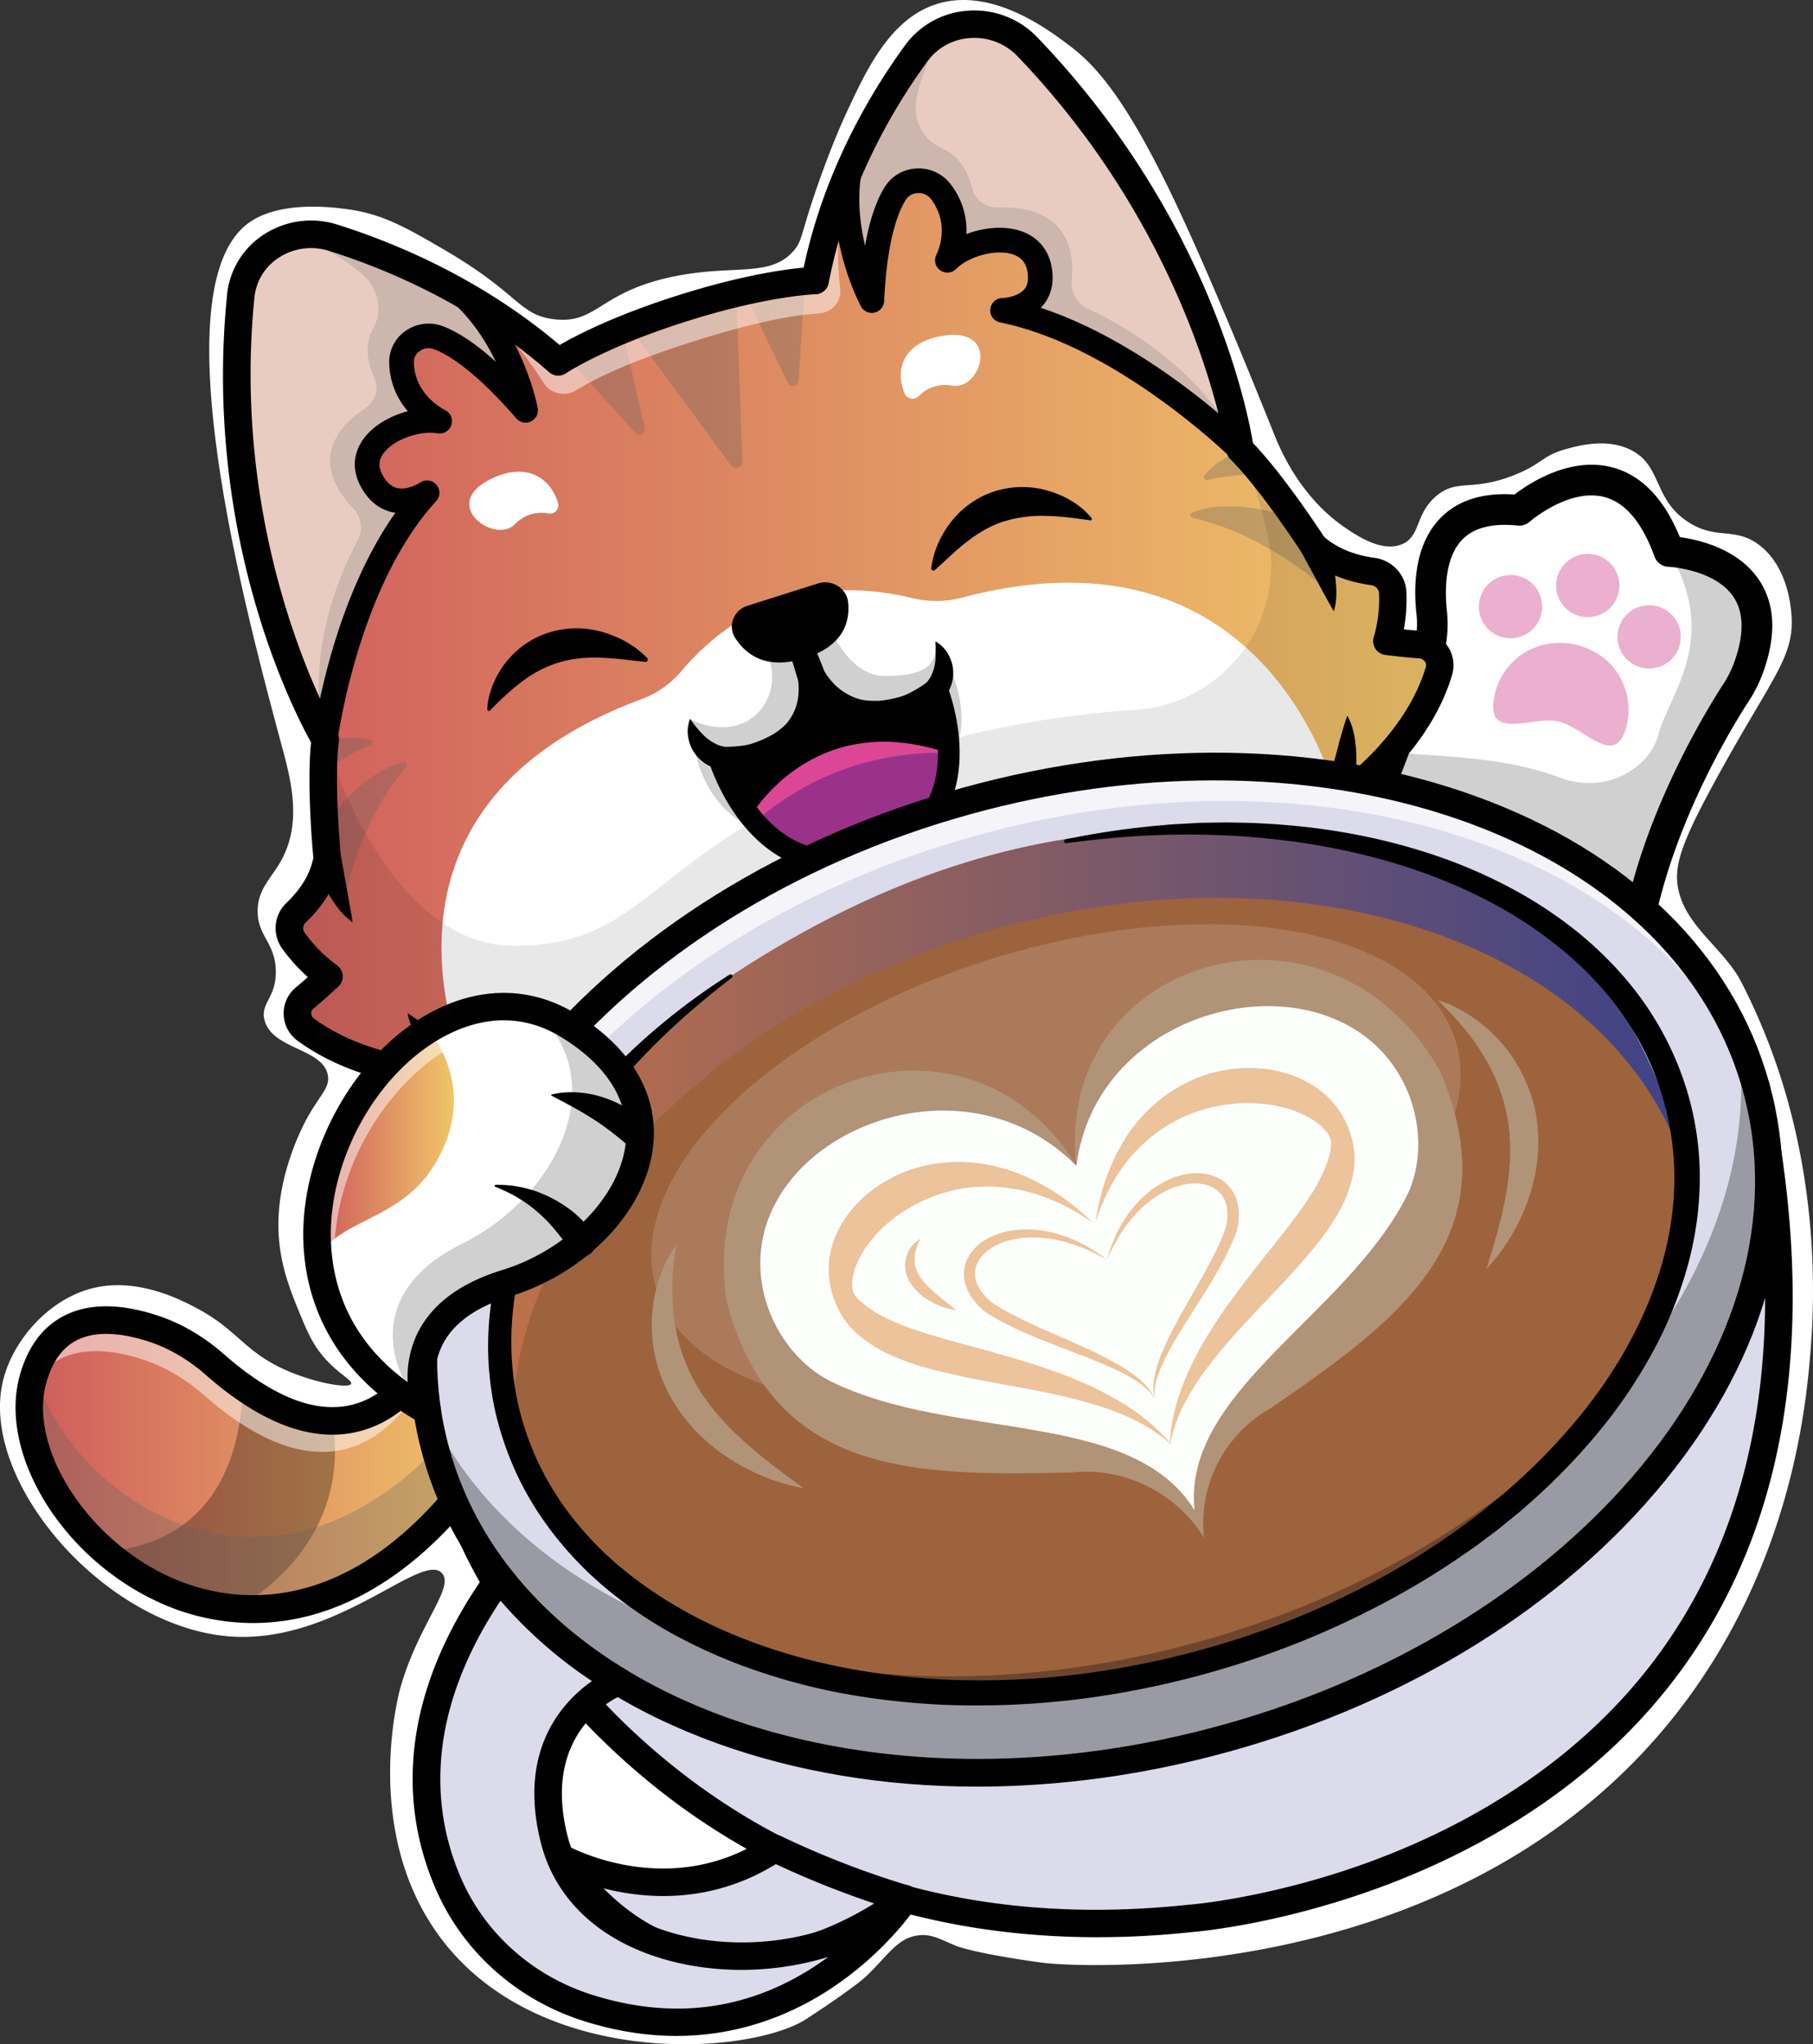 <?xml version="1.0" encoding="UTF-8"?> <svg xmlns="http://www.w3.org/2000/svg" xmlns:xlink="http://www.w3.org/1999/xlink" viewBox="0 0 1587.36 1790.2"><rect x="0" y="0" width="1587.36" height="1790.2" fill="#333333" stroke="none"/> <defs> <style>.cls-1{fill:#fff;}.cls-2{fill:#ebb0cf;}.cls-10,.cls-3,.cls-7{opacity:0.3;}.cls-4,.cls-7{fill:#606060;}.cls-5{fill:url(#Degradado_sin_nombre_27);}.cls-6{fill:#e9ccc1;}.cls-8{opacity:0.2;}.cls-9{opacity:0.5;}.cls-11{opacity:0.3;}.cls-12{fill:#dc4795;}.cls-13{fill:#00006f;}.cls-14{fill:url(#Degradado_sin_nombre_27-2);}.cls-15{fill:#dbdbeb;}.cls-16{fill:url(#Безымянный_градиент_72);}.cls-17{fill:#9c633d;}.cls-18{opacity:0.15;}.cls-19{opacity:0.7;}.cls-20{fill:url(#Degradado_sin_nombre_27-3);}.cls-21{fill:#b19378;}.cls-22{fill:#fdfffd;}.cls-23{fill:#ecc39b;}</style> <linearGradient id="Degradado_sin_nombre_27" x1="207.31" y1="529.1" x2="1260.68" y2="529.1" gradientUnits="userSpaceOnUse"> <stop offset="0" stop-color="#cf5b5c"></stop> <stop offset="1" stop-color="#f0c669"></stop> </linearGradient> <linearGradient id="Degradado_sin_nombre_27-2" x1="25.71" y1="1275.12" x2="423.32" y2="1275.12" xlink:href="#Degradado_sin_nombre_27"></linearGradient> <linearGradient id="Безымянный_градиент_72" x1="436.89" y1="988.46" x2="1476.26" y2="988.46" gradientUnits="userSpaceOnUse"> <stop offset="0" stop-color="#bd7148"></stop> <stop offset="1" stop-color="#3d4287"></stop> </linearGradient> <linearGradient id="Degradado_sin_nombre_27-3" x1="277.64" y1="1000.65" x2="397.42" y2="1000.65" xlink:href="#Degradado_sin_nombre_27"></linearGradient> </defs> <g id="Слой_2" data-name="Слой 2"> <g id="PATTERN"> <path class="cls-1" d="M245.27,647.85c7.78,29.07,20.42,69.38,1.52,104.59-8.79,16.37-21.24,25.77-21.22,45.47,0,21.92,15.46,27.63,15.91,52.3.45,23.87-13.82,28.07-9.85,43.2,6.74,25.62,50.55,24.42,55.33,47.74,2.14,10.43-5.45,16.42-15.92,34.11-2.37,4-26.69,46.08-27.28,95.49-.4,33.34,10.14,58.78,19.7,81.86,5.84,14.08,10.85,25.86,22.06,38.1,11.94,13,23.11,18.07,21.9,21-1.69,4.14-26.21.22-49.56-8.78-42.79-16.48-47.66-36.9-83.83-56.4-13.88-7.48-53.41-28.8-94-18.19-37.89,9.92-68.75,45.61-77.3,80.34C-19,1297,92.24,1424.94,201.32,1433c93.23,6.91,168.16-75,185.68-55.33,11.18,12.53-20.56,44.53-36.38,100-1.57,5.5-32.39,120,29.56,211.46,84.34,124.57,276.12,111.24,325.89,78.82,41.59-27.09,51.86-36.91,51.86-36.91,19.87-19,27.7-33.78,45.74-36.22,12.09-1.63,19.52,3.53,34.28,9.46,0,0,15.84,6.37,74.27,14.4,30.53,4.2,387.08,25.12,573-241.76,84.56-121.41,96.37-248.61,100-294.07,5.83-72.05-.15-147.17-19.67-217.72a551.73,551.73,0,0,0-41-105.24c-14.47-28.1-46.83-47.46-54.57-78.72-5.31-21.47.88-41.42,34.87-103.07,47.72-86.59,66.34-103.2,63.66-139.46-.53-7.13-3-41.28-27.29-60.63-21.87-17.46-38.29-4.41-63.66-21.22-31-20.58-22-50.45-51.54-63.66-20.45-9.16-43.22-3.05-54.56,0C1350,399,1350.66,406.1,1326,415.93c-37.3,14.9-49.84,2.95-68.21,18.19-19.09,15.84-13.53,35.39-30.31,42.44-17,7.13-37.77-6.44-48.51-13.64-41.36-27.71-58.63-70.83-63.66-83.37C1057,234.29,1029,176,1015.3,149.15,978.32,76.57,955,54.08,936.47,40,918.31,26.24,868.12-11.84,819.76,3.64c-40.57,13-61.32,57.73-78.82,95.49-17.33,37.38-31.83,83.37-31.83,83.37-8,25.19-7.73,29.22-13.65,36.38-20.39,24.7-52.35,12.29-105.82,23.28-65.37,13.44-66.82,42.1-104.87,37.35-30.57-3.81-29.86-22.33-95.5-60.63-33.38-19.48-54.2-31.36-83.89-35.5-12.34-1.72-61.21-8.54-88.91,12.76C140.11,254.89,215,534.86,245.27,647.85Z"></path> <path class="cls-1" d="M1530.72,585.3a109.21,109.21,0,0,1-10.94,21.52c-18,27.82-75.44,123.21-88.73,224.65,0,0-192.85,56.54-239.24-102.86,0,0,15.16-36,32.61-82.37,8.2-21.76,16.88-45.81,24.75-69.47a97.16,97.16,0,0,0,4.28-40.92c-3.5-32.67-.76-97.05,76.85-89,0,0,81-71.73,124.74,21q3.26,6.88,6.21,15S1566.82,487,1530.72,585.3Z"></path> <path class="cls-2" d="M1425,631.61a55.77,55.77,0,0,0-.27-21.61c-10.17-49.78-76.51-64.18-106.41-23.1a55.79,55.79,0,0,0-9.21,19.56c-11,44.33,31.56,20.19,55.18,25.32S1416.55,676.5,1425,631.61Z"></path> <circle class="cls-2" cx="1322.52" cy="531.31" r="27.71" transform="translate(-101.49 590.74) rotate(-24.28)"></circle> <circle class="cls-2" cx="1390.12" cy="512.62" r="27.71" transform="translate(-86.94 396.43) rotate(-15.74)"></circle> <circle class="cls-2" cx="1443.88" cy="557.65" r="27.71" transform="translate(-72.14 869.8) rotate(-32.75)"></circle> <g class="cls-3"> <path class="cls-4" d="M1530.72,585.3a109.21,109.21,0,0,1-10.94,21.52c-18,27.82-75.44,123.21-88.73,224.65,0,0-192.85,56.54-239.24-102.86,0,0,10.56-23.93,28-70.25,31.69,4.53,94,2.71,146.16,22.7,25,9.56,53.71,4.31,72.46-14.72a51.79,51.79,0,0,0,13.65-23.11c9.7-36.8,54.13-83.3,9.16-160.31C1461.25,482.92,1566.82,487,1530.72,585.3Z"></path> </g> <path d="M1355.81,854.7c-31.57,0-68.09-5.23-100.7-23.1-37.34-20.46-63-53.85-76.17-99.24a13.37,13.37,0,0,1,.52-9c.32-.77,32.85-78.26,57-150.87a82.9,82.9,0,0,0,3.67-35.25c-2.75-25.76-1.23-61.26,21.6-84.14,15.11-15.14,36.73-21.88,64.34-20.08,12.5-9.6,48.14-33.28,85-23.89,25.64,6.53,45.7,27.11,59.71,61.21,16.42,2.25,51,10.15,69.29,37.45,14.31,21.35,15.4,49,3.24,82.09a121.17,121.17,0,0,1-12.26,24.16c-17.06,26.41-73.74,120.24-86.69,219.13a13.38,13.38,0,0,1-9.53,11.13C1432.44,845.06,1398.69,854.7,1355.81,854.7ZM1206.06,729.32c18.25,57.38,59.78,90,123.49,97.09,38.19,4.22,73.92-2.23,89.52-5.76,15.78-101,72.14-194.32,89.45-221.11a94.94,94.94,0,0,0,9.61-18.85c9-24.56,8.92-44-.29-57.84-16.33-24.49-56.74-26.51-57.14-26.53a13.45,13.45,0,0,1-12.07-8.83c-10.85-30-25.69-47.56-44.09-52.29-31-8-65,21.46-65.38,21.76a13.47,13.47,0,0,1-10.26,3.27c-21.85-2.27-38.08,1.72-48.21,11.87-16.16,16.2-15.65,46-13.91,62.34A109.66,109.66,0,0,1,1261.9,581C1240.79,644.52,1213.39,711.6,1206.06,729.32Z"></path> <path class="cls-5" d="M1260,587.32c-14.44,49.1-53.2,86-74.39,103.23-8.62,7-14.31,10.76-14.31,10.76-20.62,86-69.56,152-122.66,201a502.93,502.93,0,0,1-152,96.14c-12.72,5.18-25.59,9.82-38.7,14l-.06,0a525.53,525.53,0,0,1-222,20.62c-73.45-8.89-154.34-33.82-225.16-90.84,0,0-83.12,3.08-142.95-40.53a17.54,17.54,0,0,1-1-27.88c5.54-4.61,12.54-10.73,21.21-18.75a139.49,139.49,0,0,1-31-31.16,18.78,18.78,0,0,1,2.32-24.84c10.13-9.58,23.63-26,27.16-47.49,0,0-1.18-11.82-2.14-28.3-.82-13.87-1.54-31-1.3-47.17a262.62,262.62,0,0,1,1.45-26.76c.09-.64.15-1.18.21-1.75,0,0,0,0,0,0v0l-.06,0c-2-3.38-96.53-165-73.9-388.63,3.83-37.92,43.1-62.63,80.89-50.7A583.87,583.87,0,0,1,403.64,256.7s0,0,.06,0a2.83,2.83,0,0,0,.3.19A508.92,508.92,0,0,1,488.84,317s2.41-1.66,7.38-4.55l0,0c8.53-4.94,24.56-13.47,48.67-23.39q3-1.26,6.15-2.53c13.2-5.27,28.57-10.82,46.23-16.42,74.51-23.6,116.4-24.33,116.4-24.33,16.54-86.46,56.69-155.45,88.88-199.42,22.69-31.1,69.71-33.73,96.74-5.61,161.18,167.75,186.5,353,186.5,353,27.06,26.68,64.34,84.18,64.34,84.18,16.4,15.22,37.55,20.61,51.72,22.51,9.73,1.3,17.15,9.11,17.54,18.54a128.65,128.65,0,0,1-5.12,42.58c12,1.48,21.51,2.39,28.84,2.9C1255,565.32,1263.18,576.38,1260,587.32Z"></path> <path class="cls-1" d="M842.43,523.32a88,88,0,0,1-43.61.44c-24.53-6.07-67.8-12.49-111.93,1.49S612.22,569,596.43,587.89a83.61,83.61,0,0,1-35.15,24.52c-263.88,98-150.52,329.87-150.52,329.87,70.83,57,151.72,81.92,225.16,90.82A525.85,525.85,0,0,0,858,1012.46c70.6-22.37,136-59.65,190.64-110.13,53.11-49,102.05-115.06,122.66-201C1171.28,701.29,1115.38,451.18,842.43,523.32Z"></path> <path class="cls-6" d="M460.19,359.29C425.24,319,400.63,302.1,384,295.74c-15.6-6-32.65,5.33-32.44,21.37.51,36.12,33.41,51.65,33.41,51.65-28.07-5-77.15,18.4-59.94,51.48,16.77,32.33,47.51,12.16,49,11.2C302.16,509.8,284.76,647.6,284.76,647.6l0-.05c-2-3.36-96.55-164.92-73.9-388.62,2.58-25.44,21.09-44.94,44.42-51.38a63.85,63.85,0,0,1,36.47.68A584.09,584.09,0,0,1,403.64,256.7s0,0,.05,0C449,297.89,460.19,359.29,460.19,359.29Z"></path> <path class="cls-6" d="M763.3,263.24c2.51-52.12,11.49-79.7,20.78-94.27,8.71-13.67,29.47-14.36,39.44-1.4,22.42,29.17,5.93,60.36,5.93,60.36,19.29-20,73.33-29.29,80.47,7,7,35.42-30.31,36.82-32.09,36.88,107,21.7,208,122,208,122v-.06c-.55-3.81-27-187-186.51-352.94-27-28.13-74-25.51-96.73,5.58A532.8,532.8,0,0,0,743.69,149s0,0,0,.05C733.42,207.77,763.3,263.24,763.3,263.24Z"></path> <path class="cls-1" d="M792,344.52A7.55,7.55,0,0,0,804.22,347c5.57-5.65,15.15-11.7,29.62-9.3,25.39,4.2,41.85-50.61-6.63-43.88C790.71,298.87,783.23,323.43,792,344.52Z"></path> <path class="cls-1" d="M488.62,440.64a7.15,7.15,0,0,1-8.22,8.95c-8-1.34-19.52-.71-29.58,9.45-17.64,17.84-65.45-16.6-22.42-38.87C460.79,403.41,482.29,418.79,488.62,440.64Z"></path> <g class="cls-3"> <path class="cls-4" d="M544.91,289.06,564.5,375c1.09,4.77-5.16,7.73-8.48,4l-59.8-66.53,0,0C504.79,307.52,520.8,299,544.91,289.06Z"></path> </g> <path class="cls-7" d="M651.16,255.39l38.65,79.89c2.14,4.43,9,3.24,9.33-1.61l5.78-87.31h-.06C694.92,247.27,676.72,249.58,651.16,255.39Z"></path> <path class="cls-7" d="M355.66,671.83c-44.12,50.32-54.75,121-54.75,121-6.15-12.07-14.4-41.27-14.4-41.27s-1.17-11.82-2.14-28.3c28.66-41.46,56-52.58,68.65-55.56A2.55,2.55,0,0,1,355.66,671.83Z"></path> <path class="cls-7" d="M324.3,652.62c-15.67,6.08-30.34,15.49-41.23,23.51a265.53,265.53,0,0,1,1.47-26.76c17.43-5.47,31.55-3.59,39.49-1.52A2.49,2.49,0,0,1,324.3,652.62Z"></path> <path class="cls-7" d="M1044.43,453.58c67.09,15.08,120.29,65.59,120.29,65.59C1162,506,1150.15,478,1150.15,478s-6.53-10.12-16.17-23.85c-49.13-16.82-78-10.13-90-5.29A2.49,2.49,0,0,0,1044.43,453.58Z"></path> <path class="cls-7" d="M1057.37,420.34c16.37-4.08,34.05-4.92,47.83-4.72-6.16-7.61-12.34-14.74-18.09-20.56-17.39,5.56-27.5,15.12-32.54,21.3A2.56,2.56,0,0,0,1057.37,420.34Z"></path> <path class="cls-7" d="M597.3,270.12c-17.66,5.59-33,11.16-46.23,16.43l88.78,120.79c3.21,4.36,10.33,2.11,10.14-3.21L644.65,256.9C630.77,260.21,615,264.52,597.3,270.12Z"></path> <g class="cls-8"> <path class="cls-4" d="M460.19,359.29C425.24,319,400.63,302.1,384,295.74c-15.6-6-32.65,5.33-32.44,21.37.51,36.12,33.41,51.65,33.41,51.65-28.07-5-77.15,18.4-59.94,51.48,16.77,32.33,47.51,12.16,49,11.2C302.16,509.8,284.76,647.6,284.76,647.6S260,573.84,313.23,473A24,24,0,0,0,309.07,445c-17.26-18-39.56-53.83,11-87.77,8.7-5.85,12.14-16.76,7.78-26.13-5.48-11.77-9.67-28.31-1.1-43.47C335.68,271.78,331.13,252,317,240c-15.38-13-36.45-26.63-61.73-32.47a63.85,63.85,0,0,1,36.47.68A584.09,584.09,0,0,1,403.64,256.7s0,0,.05,0C449,297.89,460.19,359.29,460.19,359.29Z"></path> </g> <g class="cls-8"> <path class="cls-4" d="M763.3,263.24c2.51-52.12,11.49-79.7,20.78-94.27,8.71-13.67,29.47-14.36,39.44-1.4,22.42,29.17,5.93,60.36,5.93,60.36,19.29-20,73.33-29.29,80.47,7,7,35.42-30.31,36.82-32.09,36.88,107,21.7,208,122,208,122s-26.8-73.12-133.1-123.39a24.79,24.79,0,0,1-14.41-24.8c2.44-24.23-2.37-65.62-64.25-63.94-10.66.29-20.31-6.47-22.74-16.45-3.06-12.54-10.15-28.16-26.59-35.39a38.78,38.78,0,0,1-22.25-43.61C806.54,67,814.78,44.1,831.31,25a60.48,60.48,0,0,0-28.73,21.34A532.8,532.8,0,0,0,743.69,149s0,0,0,.05C733.42,207.77,763.3,263.24,763.3,263.24Z"></path> </g> <g class="cls-9"> <path class="cls-1" d="M713.7,245.78s-3,.06-8.78.58h-.06c-9.94.92-28.14,3.23-53.7,9-2.12.48-4.29,1-6.51,1.51-13.88,3.31-29.7,7.62-47.35,13.22s-33,11.16-46.23,16.43c-2.11.83-4.16,1.68-6.16,2.51-24.11,9.92-40.12,18.46-48.65,23.39l0,0c-5,2.88-7.39,4.55-7.39,4.55A507.58,507.58,0,0,0,404,256.92c3.55,2.27,38.39,25.37,72,78.49a20.83,20.83,0,0,0,28.51,6.36c15.88-10,46.14-24.88,102.92-42.87s90.41-23.34,109.41-24.41c11.5-.65,20-10.34,18.78-21.35-6.7-61.63,6.57-100,8-103.82A464.15,464.15,0,0,0,713.7,245.78Z"></path> </g> <g class="cls-3"> <path class="cls-10" d="M1260,587.32c-14.44,49.1-53.2,86-74.39,103.23-8.62,7-14.31,10.76-14.31,10.76-20.62,86-69.56,152-122.66,201a502.93,502.93,0,0,1-152,96.14c-12.72,5.18-25.59,9.82-38.7,14l-.06,0a525.53,525.53,0,0,1-222,20.62c-73.45-8.89-154.34-33.82-225.16-90.84,0,0-83.12,3.08-142.95-40.53a17.54,17.54,0,0,1-1-27.88c5.54-4.61,12.54-10.73,21.21-18.75a139.49,139.49,0,0,1-31-31.16,18.78,18.78,0,0,1,2.32-24.84c10.13-9.58,23.63-26,27.16-47.49,0,0-1.18-11.82-2.14-28.3-.82-13.87-1.54-31-1.3-47.17a262.62,262.62,0,0,1,1.45-26.76c.09-.64.15-1.18.21-1.75,0,0,0,0,0,0,1,3.25,53.28,180.65,165.16,180.65,112.87,0,115.13-73.06,280.13-145.33,95.09-41.64,192.3-56.59,263.93-61.32,77-5.08,132.22-76.73,116.17-152.18a403.84,403.84,0,0,0-24.34-75.68c27.06,26.68,64.34,84.18,64.34,84.18,16.4,15.22,37.55,20.61,51.72,22.51,9.73,1.3,17.15,9.11,17.54,18.54a128.65,128.65,0,0,1-5.12,42.58c12,1.48,21.51,2.39,28.84,2.9C1255,565.32,1263.18,576.38,1260,587.32Z"></path> </g> <g class="cls-11"> <path class="cls-4" d="M604.18,629.59s28.94,16.37,52.87,0,23.89-49.6,7.47-68.07S726,547.82,726,547.82,742.05,592,775,592c35.36,0,45.89-10,44-30.5,0,0,52.63,72-2,126.28S614.56,775.45,604.18,629.59Z"></path> </g> <path d="M830.74,659.71c0,33.29-12.78,72-65.49,88.68-52.53,16.64-87.08-6.81-108.2-33.28a171,171,0,0,1-27.66-51.85s86.48,7,82.23-67.58c43.73,62.05,108.48,7.15,108.48,7.15S830.81,629,830.74,659.71Z"></path> <path class="cls-12" d="M830.73,659.71c0,33.28-12.78,72-65.46,88.67-49.4,15.67-82.92-4.16-104.31-28.57-1.36-1.57-2.66-3.13-3.92-4.7l0,0s54-95.81,172.3-55.82Z"></path> <g class="cls-11"> <path class="cls-13" d="M830.73,659.71c0,33.28-12.78,72-65.46,88.67-49.4,15.67-82.92-4.16-104.31-28.57,27.78-24.71,84.11-62.33,168.41-60.55Z"></path> </g> <path d="M731.44,763.41a94.93,94.93,0,0,1-45.25-11.23c-47.42-25.22-65.11-83.77-65.84-86.25a9.44,9.44,0,0,1,1.73-8.62,9.33,9.33,0,0,1,8.08-3.45c.39,0,38.4,2.71,58.94-17.41,9.67-9.48,14.08-23,13.1-40.23a9.44,9.44,0,0,1,17.14-6c10.45,14.83,23,23.29,37.41,25.15,28.91,3.75,57-19.53,57.25-19.77a9.44,9.44,0,0,1,14.82,3.63c1,2.41,23.95,59.58,1.74,107.06-11.4,24.37-32.41,41.55-62.46,51.07A121.46,121.46,0,0,1,731.44,763.41ZM643,672.65c7.27,17.05,23.69,47.83,52.14,62.91,19.69,10.44,42.32,11.73,67.26,3.83,24.78-7.85,41.94-21.64,51-41,13.37-28.49,6.71-62.92,1.72-80.48-13,8.19-35.95,19.34-60.69,16.2a66.05,66.05,0,0,1-35-15.73A61.39,61.39,0,0,1,702.24,650C684.54,667.28,658.89,671.69,643,672.65Z"></path> <path d="M298.19,748.67c1,4.44,1.84,9.41,2.71,14.18l2.56,14.58c.87,4.88,1.89,9.72,2.7,14.73s1.78,10,2.5,15.47a59.26,59.26,0,0,1-11.72-11.18,110,110,0,0,1-9-13.13q-4-6.81-7.38-14a114.39,114.39,0,0,1-5.77-14.81Z"></path> <path d="M403.47,951.89a132.92,132.92,0,0,1-15.09-13.42,195.2,195.2,0,0,1-13.14-15.12A125.94,125.94,0,0,1,364,906.62a66.18,66.18,0,0,1-7.17-19.26c6.05,3.68,11.23,7.5,16.42,11.31s10,7.76,15.11,11.49l15.05,11.26c4.92,3.74,10.08,7.57,14.61,11.25Z"></path> <path d="M1161.12,472.94a113.57,113.57,0,0,1,4.74,15.12q1.85,7.65,3,15.47a109.79,109.79,0,0,1,1.19,15.83,58,58,0,0,1-2.18,16c-2.84-4.72-5.27-9.18-7.7-13.6s-4.73-8.8-7.1-13.15l-7.11-12.94c-2.3-4.25-4.71-8.68-6.74-12.74Z"></path> <path d="M1159.66,698.11c1.3-5.5,3-11.53,4.56-17.34l4.87-17.66c1.7-5.92,2.92-11.88,4.75-17.9s3.4-12.1,5.86-18.58a63.24,63.24,0,0,1,6.33,19.1,119.55,119.55,0,0,1,1.53,19.68,182.93,182.93,0,0,1-1,19.59,124.68,124.68,0,0,1-3.64,19.46Z"></path> <path d="M426.68,621.25a51.54,51.54,0,0,1,1.5-11.13,72.42,72.42,0,0,1,3.43-10.67,80.62,80.62,0,0,1,11.49-19.63,79.6,79.6,0,0,1,17.17-16.05c1.67-1.1,3.39-2.12,5.1-3.17s3.55-1.91,5.34-2.83a85.32,85.32,0,0,1,11.32-4.3,81.92,81.92,0,0,1,46.69.31c14.61,4.42,27.65,11.9,37.95,22.51a2,2,0,0,1,0,2.77,2,2,0,0,1-1.57.54c-14.44-1.46-27.58-3.4-40.14-3.64-12.51-.43-24.19.73-35.07,4a101.6,101.6,0,0,0-31.21,15.69c-10,7.26-19.62,16.25-29.68,26.51l-.07.06a1.29,1.29,0,0,1-2.21-.93Z"></path> <path d="M954.38,455.66c-14.23-2.13-27.34-3.75-39.84-3.91a111.73,111.73,0,0,0-34.93,4.65,83.27,83.27,0,0,0-15.79,6.66c-2.63,1.24-5,3-7.65,4.43-2.38,1.81-5.07,3.28-7.44,5.28-10,7.38-19.43,16.63-30.11,26.44a2,2,0,0,1-3.27-1.68c1.87-14.67,8-28.52,17.46-40.68a89.21,89.21,0,0,1,7.8-8.64,85,85,0,0,1,19.51-13.67,88.62,88.62,0,0,1,11.25-4.46,80.38,80.38,0,0,1,46.76-.19,85.19,85.19,0,0,1,20.64,9.18,65.55,65.55,0,0,1,16.9,14.53,1.29,1.29,0,0,1-1.19,2.08Z"></path> <path d="M704.83,576.33c34.14-10.81,39.5-32.36,37.73-49-1.3-12.3-14.24-20.28-26.43-16.42l-30.84,9.77-30.84,9.78c-12.2,3.86-17.49,17.62-10.77,28.2C652.79,573,670.69,587.15,704.83,576.33Z"></path> <path d="M711.85,563.75c3.36,7.74,6.47,15.58,9.54,23.44l.29.75.26.92.18.72.45,2c.23,1.24.5,2.51.67,3.75.38,2.47.6,4.94.74,7.41a67.46,67.46,0,0,1-.92,14.91,55.06,55.06,0,0,1-1.69,7.41,48.71,48.71,0,0,1-2.54,7.25,41.31,41.31,0,0,1-3.48,6.9c-1.4,2.16-2.56,4.52-4.29,6.43s-3.2,4-5,5.86l-5.58,5.15a63.46,63.46,0,0,1-6,4.36l-3.08,2.06c-1,.64-2.14,1.12-3.21,1.69L681.75,668c-2.17,1-4.4,1.61-6.6,2.42a89.17,89.17,0,0,1-13.37,3.82A90.15,90.15,0,0,1,647.63,676a62,62,0,0,1-15-1.23,44.27,44.27,0,0,1-14.72-5.88,34.48,34.48,0,0,1-11-11.31,33.83,33.83,0,0,1-4.61-14,28.38,28.38,0,0,1,1.9-14c5.45,7.6,10.45,13.48,15.61,17.55,5.21,3.89,10.14,6.4,16.44,7.05,12.33,1.36,28.1-4.15,40-10.8,5.84-3.61,11.17-7.65,14.72-12.84a43.75,43.75,0,0,0,7.42-17.27,55.07,55.07,0,0,0,.9-9.84c0-1.67-.06-3.34-.22-5-.06-.82-.2-1.59-.28-2.39l-.18-1.06,0-.13,0,.09.07.16-.23-.71c-2.41-7.79-4.8-15.6-6.93-23.51Z"></path> <path d="M711.85,563.75c3.29,7.54,6.32,15.15,9.31,22.77a5.59,5.59,0,0,0,.23.58c0-.1-.12-.32,0,0l.54,1c.44.7.81,1.39,1.29,2.08.91,1.41,1.92,2.77,3,4.1s2.21,2.58,3.31,3.85,2.28,2.49,3.6,3.51a50.43,50.43,0,0,0,16.75,9.78c6.11,2.19,12.87,2.43,19.76,2.25,13.62-1.21,29.84-5.7,39.25-13.69,4.73-4.09,7.18-8.73,8.87-14.91s1.72-14.1,1.23-23.46a28.78,28.78,0,0,1,10.23,9.75,32.82,32.82,0,0,1,3.11,30,43.25,43.25,0,0,1-8.8,13.54c-7.27,7.66-16,12.35-24.51,16-2.16.86-4.3,1.68-6.5,2.44l-6.74,2c-4.41,1.51-9.26,2-14,2.75-9.63.88-19.82.48-29.56-2.7a68.8,68.8,0,0,1-13.93-6.17A73.52,73.52,0,0,1,706.38,609c-1.42-2-2.78-4.08-4-6.24-.64-1.06-1.21-2.22-1.81-3.33l-.88-1.82c-.1-.19-.41-.88-.65-1.46s-.19-.57-.3-.88c-2.53-8.08-5-16.17-7.23-24.34Z"></path> <path d="M1078.22,401.42c-1-1-100.1-98.32-202.59-119.07a10.79,10.79,0,0,1,2-21.36c3.67-.1,14.42-1.7,19.4-7.91,3-3.72,3.74-9,2.34-16.08-1.5-7.63-5.79-12.25-13.5-14.52-15.85-4.66-39.16,3.12-48.63,12.94a10.79,10.79,0,0,1-17.3-12.53c.5-1,12.82-25.65-4.95-48.74a13.63,13.63,0,0,0-11.4-5.08,12.72,12.72,0,0,0-10.39,5.69c-7.31,11.46-16.56,36.2-19.11,89a10.79,10.79,0,0,1-20.27,4.6c-1.29-2.4-31.55-59.51-20.73-121.26l21.25,3.72c-4,23.08-1.35,45.85,3.1,64.44,3.88-22.4,9.75-39.84,17.57-52.09a34.44,34.44,0,0,1,27.64-15.64A35.13,35.13,0,0,1,832.08,161a65.44,65.44,0,0,1,14,44c15-5.72,32.14-7.29,45.89-3.24,15.38,4.52,25.53,15.55,28.58,31,3.34,16.94-1.85,27.77-6.79,33.88a37.77,37.77,0,0,1-2.6,2.87c96.17,31.84,178.47,112.75,182.29,116.53Z"></path> <path d="M295.46,649l-21.4-2.7c.66-5.21,15.35-116.81,72.1-197.3a39.34,39.34,0,0,1-3.9-.75c-7.79-1.94-18.76-7.49-26.81-23-7.28-14-6.24-28.61,2.94-41.1,8.74-11.89,23.62-20.09,38.68-24.06a65.87,65.87,0,0,1-16.29-42.81,33.15,33.15,0,0,1,14.36-27.57,35.14,35.14,0,0,1,32.69-4c13.79,5.26,29.27,15.68,46.28,31.1-8.21-17.1-20.3-36.28-37.72-52.06l14.49-16c47.55,43.1,59.45,106,59.93,108.64a10.79,10.79,0,0,1-18.76,9c-35.53-40.91-58.72-55.5-71.91-60.54a13.6,13.6,0,0,0-12.65,1.57,11.48,11.48,0,0,0-5.14,9.59c.39,28.7,26.18,41.54,27.27,42.08a10.79,10.79,0,0,1-6.54,20.35c-14.11-2.51-37.81,4.6-47.3,17.51-4.29,5.84-4.67,11.68-1.19,18.37s7.74,10.7,12.87,12c9.54,2.37,20.34-4.67,20.45-4.74A10.78,10.78,0,0,1,382,438.68C313.34,513.52,295.63,647.61,295.46,649Z"></path> <path d="M698.84,1049a533.93,533.93,0,0,1-64.37-3.87c-88.38-10.73-165-41.23-227.85-90.69-18.89,0-90.92-2.83-145.9-42.93a29.58,29.58,0,0,1-1.6-46.89c3.27-2.72,6.75-5.71,10.4-9A158.14,158.14,0,0,1,247.29,831a30.69,30.69,0,0,1,3.79-40.65c8.86-8.4,20-22,23.27-39.24-1-10.49-5.7-65.74-2-101-14.51-25.93-94.92-180.81-73.5-392.44a70.92,70.92,0,0,1,31.9-52.12,75.7,75.7,0,0,1,64.6-8.87C346.87,212.94,421.77,244.27,490,302.14c14.27-8.31,47.85-25.84,103.63-43.51,55.48-17.58,93.27-22.75,110-24.27,18.12-85.08,58.18-152.78,89.14-195.13a73.94,73.94,0,0,1,55-29.86,76.1,76.1,0,0,1,60.14,23c150.8,157,184.35,326.68,189.13,355.66,25.25,26.08,56.54,73.25,62.26,82,13.79,12.18,31.5,16.76,44.07,18.45,15.57,2.09,27.34,14.69,28,30a149.14,149.14,0,0,1-2.27,32.66c5.27.55,10.22,1,14.81,1.31a31,31,0,0,1,23.41,13.21,29.32,29.32,0,0,1,4.12,25.08c-18.61,63.35-74.09,106.71-89.63,117.86-19.1,75.45-61.17,143.59-125.11,202.6-54.95,50.72-122.44,89.7-195.18,112.75A540.71,540.71,0,0,1,698.84,1049ZM410.75,930.22a12,12,0,0,1,7.56,2.67c59.91,48.19,133.62,77.88,219.07,88.26,148.69,18.05,295.6-28.49,403.06-127.67,61.64-56.88,101.72-122.49,119.13-195a12.12,12.12,0,0,1,5.1-7.27c.64-.42,65-43.5,83.73-107.26a5.21,5.21,0,0,0-.79-4.54,7,7,0,0,0-5.32-2.91c-8.72-.62-18.63-1.61-29.46-3a12.07,12.07,0,0,1-9.94-15.84,118.55,118.55,0,0,0,4.49-38.2c-.16-3.58-3.15-6.57-7.11-7.1-16.35-2.2-39.74-8.42-58.31-25.62a12,12,0,0,1-1.92-2.29c-.37-.56-36.88-56.71-62.68-82.15a12,12,0,0,1-3.49-7c-.25-1.81-26.93-183.59-183.25-346.29a52.08,52.08,0,0,0-41.13-15.68,49.87,49.87,0,0,0-37.18,20c-30.62,41.86-70.52,109.6-86.77,194.6a12.07,12.07,0,0,1-11.64,9.79c-.38,0-41.41,1.09-113,23.77h0c-71.49,22.65-105,45.15-105.3,45.37a12.09,12.09,0,0,1-14.77-.9C414,267.26,339.13,235.77,288.09,219.72a51.64,51.64,0,0,0-44.1,6,46.91,46.91,0,0,0-21.18,34.42c-22.19,219.13,71.36,379.7,72.31,381.3a12,12,0,0,1,1.59,7.71c-4.56,35,1.73,100.64,1.79,101.3a11.93,11.93,0,0,1-.1,3.1c-4,24.62-18.93,43.12-30.73,54.31a6.71,6.71,0,0,0-.86,9,128.34,128.34,0,0,0,28,28.23,12.08,12.08,0,0,1,1.44,18.84c-7.83,7.26-15.14,13.71-21.72,19.18a5.42,5.42,0,0,0-2.07,4.43,5.62,5.62,0,0,0,2.47,4.44c55.77,40.68,134.58,38.31,135.38,38.25Z"></path> <path class="cls-14" d="M423.32,1281.47c-23.18,32.72-47.05,58.2-71,77.49-49.77,40-100,53.41-145.65,49.64-43.73-3.64-83.26-23-114.12-49.81C43.2,1316,15.93,1254.28,28.94,1207.65c17.05-61.13,69.24-56.21,105.83-44,19.79,6.57,37.75,17.58,53.41,31.36a296.26,296.26,0,0,0,24.3,19.29c30.44,21.64,56.52,30,78.64,30A82.55,82.55,0,0,0,332.86,1233c46.48-26.77,65-92,65-92Z"></path> <g class="cls-3"> <path d="M206.64,1408.6c-43.73-3.64-83.26-23-114.12-49.81,102.17-9,118.91-94.83,120-144.5,30.44,21.64,56.52,30,78.64,30C308,1351.52,218.45,1402.38,206.64,1408.6Z"></path> </g> <g class="cls-11"> <path class="cls-4" d="M352.29,1295.67c-49.77,40-100,53.41-145.65,49.64-43.73-3.64-83.26-23-114.12-49.81C62,1269,39.88,1235.21,30.59,1202.26c-.58,1.74-1.14,3.53-1.65,5.39-13,46.63,14.26,108.36,63.58,151.14,30.86,26.77,70.39,46.17,114.12,49.81,45.65,3.77,95.88-9.62,145.65-49.64,24-19.29,47.85-44.77,71-77.49l-9.21-50.74C393.84,1257.49,373.11,1278.92,352.29,1295.67Z"></path> </g> <g class="cls-9"> <path class="cls-1" d="M125.73,1190.77c19.79,6.57,37.75,17.58,53.41,31.35a298.14,298.14,0,0,0,24.29,19.3c30.45,21.63,56.52,30,78.65,30a82.62,82.62,0,0,0,41.73-11.29c46.49-26.78,65-92,65-92L412.1,1296.6c3.75-4.88,7.5-9.88,11.22-15.13L397.83,1141s-18.49,65.19-65,92a82.55,82.55,0,0,1-41.74,11.29c-22.12,0-48.2-8.35-78.64-30a296.26,296.26,0,0,1-24.3-19.29c-15.66-13.78-33.62-24.79-53.41-31.36-36.59-12.2-88.78-17.12-105.83,44a84.72,84.72,0,0,0-2,8.89C48.57,1174.89,93.27,1180,125.73,1190.77Z"></path> </g> <path d="M221.39,1421.27a198.6,198.6,0,0,1-85.67-19.78C52.78,1362-1.43,1271.79,17.34,1204.41c6.85-24.61,19.59-42,37.86-51.73,21.68-11.53,49.73-11.69,83.38-.48,20.46,6.82,39.83,18.17,57.56,33.72,43.74,38.39,82.36,53,114.84,43.47,52.93-15.57,75-90.9,75.26-91.66a12.06,12.06,0,0,1,23.46,1.16l25.46,140.44a12.07,12.07,0,0,1-2,9.12c-46,64.94-97.75,106.64-153.81,124A195.84,195.84,0,0,1,221.39,1421.27ZM93,1168.09c-9.31,0-18.47,1.62-26.47,5.88-12.21,6.49-20.94,18.91-26,36.91C25,1266.69,74.32,1345.59,146.08,1379.72c43,20.45,154.27,51.14,264.45-101.11l-17.32-95.48c-14.09,26.38-38.18,58.39-75.33,69.35-40.94,12.09-87.24-4.2-137.64-48.43-15.31-13.43-31.89-23.18-49.28-29C120,1171.42,106.33,1168.09,93,1168.09Z"></path> <path class="cls-15" d="M414.31,1347.71s164,382.45,629,332.08c0,0,633.45-48.44,494.23-727.87Z"></path> <path d="M960.78,1696.39c-76.57,0-148.94-12-216-35.88-72.95-26-139.71-66-198.44-118.92-99.94-90-141.41-185.13-143.12-189.13a12.05,12.05,0,0,1,7.07-16.12l1123.2-395.79a12.07,12.07,0,0,1,15.82,9c43.89,214.22,16.36,388.85-81.82,519-79,104.81-189.91,159.93-269,187.71-84,29.51-149.25,35.16-154.11,35.55A777.52,777.52,0,0,1,960.78,1696.39ZM431,1354.61c14.19,27.87,55.87,101.16,132.25,169.76C692,1640,853.11,1688.26,1042,1667.8l.38,0c.65,0,66.25-5.39,148.9-34.53,75.76-26.71,181.87-79.51,257.11-179.38,91.68-121.67,118.57-285.11,80-485.94Z"></path> <ellipse class="cls-15" cx="959.63" cy="1111.82" rx="599.6" ry="425.79" transform="translate(-261.76 296.19) rotate(-15.47)"></ellipse> <path class="cls-16" d="M448.12,1250s-81-215.36,192.18-395.54,488.24-130.46,642-84,194,255.82,194,255.82S926.3,494.67,448.12,1250Z"></path> <path class="cls-17" d="M1477.16,1029.39c1.33,175.35-172.57,356.57-422.69,425.77C774.7,1532.58,504.69,1440.75,448.12,1250c.54-177.57,168.08-360.48,412.17-433.2,280.77-83.67,556.57,10.15,616,209.52C1476.56,1027.31,1476.86,1028.37,1477.16,1029.39Z"></path> <g class="cls-18"> <ellipse class="cls-1" cx="924.51" cy="1020.1" rx="366.42" ry="189.01" transform="translate(-261.64 321.27) rotate(-17.31)"></ellipse> </g> <g class="cls-19"> <path class="cls-1" d="M855.12,731.6c308.9-85.48,608.8,16.82,684.62,229-.71-2.88-1.43-5.77-2.22-8.64-62.72-226.64-372.28-338.78-691.44-250.46s-527,343.63-464.33,570.27q3,10.93,6.82,21.49C333.4,1068.77,540,818.79,855.12,731.6Z"></path> </g> <g class="cls-3"> <path d="M1537.52,951.92a308,308,0,0,0-15.81-43.77c29.31,215.74-172.42,446.58-472.63,529.65-297.88,82.43-587.36-9.77-675.64-206.69a307.41,307.41,0,0,0,8.31,40.62c62.72,226.64,372.28,338.78,691.44,250.46S1600.23,1178.56,1537.52,951.92Z"></path> </g> <path d="M933,735a707.18,707.18,0,0,1,78-11.76c6.57-.52,13.12-1.27,19.71-1.61l19.75-1.08,19.8-.32c6.6-.08,13.2.17,19.81.24,52.81,1.48,105.79,9.28,156.63,25.38a440,440,0,0,1,73.95,30.68,367.79,367.79,0,0,1,66.9,44.87C1408,839,1426.65,859,1441.92,881.57a273.32,273.32,0,0,1,35.14,73.57,263.86,263.86,0,0,1,11.15,80.85,297,297,0,0,1-12.83,80.32,362.36,362.36,0,0,1-32,74.24,439.16,439.16,0,0,1-45.87,66A550.36,550.36,0,0,1,1341.8,1314c-5,4.34-9.89,9-15.12,13.08l-15.51,12.59-16,12c-5.31,4-10.89,7.64-16.32,11.48-43.92,30.06-91.27,54.79-140.48,74.69a790.34,790.34,0,0,1-152.83,43.82,726.69,726.69,0,0,1-158.79,11.24,659.4,659.4,0,0,1-79.47-8.33,539,539,0,0,1-77.78-19.13,468.1,468.1,0,0,1-74.09-31.21,365.27,365.27,0,0,1-67-45.19,306.09,306.09,0,0,1-54.38-60.32,269.12,269.12,0,0,1-35.21-73.45,237.36,237.36,0,0,1-8.87-39.86c-1.07-6.73-1.55-13.53-2.13-20.31-.27-6.8-.67-13.6-.4-20.4,0-6.8.57-13.57,1-20.34.78-6.74,1.37-13.5,2.6-20.16a294.12,294.12,0,0,1,9.11-39.47c7.8-25.84,19-50.41,32.2-73.66a441.24,441.24,0,0,1,46.37-65,495.42,495.42,0,0,1,56.41-55.81,571.62,571.62,0,0,1,63.61-46.77,1.7,1.7,0,0,1,2.36.53,1.72,1.72,0,0,1-.41,2.28,685.16,685.16,0,0,0-59.48,50.69,549.7,549.7,0,0,0-52.09,57.6c-31.77,40.61-57.35,86.29-70.84,135.37-13.83,48.83-14.56,101.16.66,149.1a248.18,248.18,0,0,0,33,67.37,284.21,284.21,0,0,0,50.95,55.57c38.77,32.6,85,56.24,133.57,72.1,48.66,16.06,99.9,24.17,151.28,26.73a704.92,704.92,0,0,0,154-10.33,769.14,769.14,0,0,0,148.86-42.07,745.76,745.76,0,0,0,70.33-32.33l17-9.25,16.65-9.86c5.6-3.21,10.94-6.82,16.37-10.29l8.11-5.25c2.71-1.75,5.3-3.67,8-5.49,5.24-3.74,10.64-7.28,15.75-11.19l15.39-11.66,14.93-12.23c5-4,9.66-8.47,14.52-12.68a529.3,529.3,0,0,0,53.31-55.42c32.65-39.37,58.67-84.4,73.21-132.87a274.85,274.85,0,0,0,11.82-74.36,249.69,249.69,0,0,0-41.81-142.11c-13.9-21-31.09-39.78-50.19-56.42a359.79,359.79,0,0,0-62.58-43.54,457.81,457.81,0,0,0-70.29-31.07c-48.67-16.79-100-26.22-151.71-29.89a705.79,705.79,0,0,0-77.94-1.14c-26,1-52,3.52-77.94,7A1.71,1.71,0,0,1,933,735Z"></path> <path d="M855.41,1564.53c-80.61,0-158.1-12.73-228.21-38.13-134.37-48.67-225.67-138-257.07-251.45s1-237,91.24-347.84c89.26-109.63,224.75-193.9,381.5-237.27s316.27-40.74,449.2,7.41c134.37,48.67,225.66,138,257.06,251.45s-1,237-91.23,347.84c-89.26,109.63-224.75,193.89-381.5,237.27C1002.33,1554.31,927.62,1564.53,855.41,1564.53Zm208-881.15c-68.91,0-141.24,9.54-214.07,29.7-312.24,86.4-516.77,335.57-455.93,555.44,46.65,168.58,236,271.73,462.52,271.75,68.92,0,141.25-9.54,214.08-29.7,312.24-86.4,516.77-335.57,455.93-555.44C1479.25,786.55,1289.89,683.38,1063.37,683.38Z"></path> <path class="cls-15" d="M490.38,1626.5s95.82,53.46,188-7.9a785.42,785.42,0,0,0,114,44.15S616.56,1806.69,490.38,1626.5Z"></path> <path d="M645.5,1729.27a186.32,186.32,0,0,1-25.28-1.71c-54.19-7.47-101.2-39.14-139.71-94.14A12.06,12.06,0,0,1,496.25,1616c3.85,2.12,90.82,48.92,175.46-7.4a12,12,0,0,1,12.08-.75,780.8,780.8,0,0,0,112,43.38,12.06,12.06,0,0,1,4.19,20.88C796.88,1674.63,729.09,1729.27,645.5,1729.27Zm-117.11-75.69c28.16,28.42,60,45.21,95,50.07,58.9,8.18,113.93-19.31,142-36.82a811.3,811.3,0,0,1-86.11-34.44C622.57,1667.34,565.9,1663.18,528.39,1653.58Z"></path> <path class="cls-15" d="M792.3,1662.81v0c-2.56,3.89-101.84,151.29-277.88,95.36-53.49-17-97.83-55.22-120.79-106.42-27.28-60.85-39.12-154.67,43.91-270.22,0,0,16.76,23.51,48.58,51a376.86,376.86,0,0,0,55.58,39.93s-83.51,32-56.39,138.52c30.29,119,221.34,129.47,304.88,53.77.57-.51,1.08-1,1.63-1.51.12-.09.21-.21.3-.27Z"></path> <path d="M592.24,1782.83c-25,0-52.18-3.84-81.46-13.14-57.42-18.25-104.13-59.43-128.14-113-27.64-61.63-42.25-160.62,45.11-282.19a12,12,0,0,1,9.79-5h0a12,12,0,0,1,9.79,5c.35.49,36.06,49.75,100.44,87.55a12.05,12.05,0,0,1-1.74,21.63c-3,1.19-73.09,29.91-49.06,124.3,10.28,40.42,42.7,70.44,91.28,84.52,68.76,19.92,151.11,3.71,195.8-38.56a12.06,12.06,0,0,1,18.38,15.36c-1.08,1.64-26.83,40.51-75.55,72.47C695.36,1762.5,649.73,1782.82,592.24,1782.83Zm-154-381.1c-70.53,106.15-57.66,191.46-33.6,245.11,21.21,47.3,62.56,83.7,113.44,99.87,70,22.26,135.6,14,194.84-24.56q6.44-4.19,12.29-8.53c-45.13,14-97.28,15.52-143.65,2.08C524.44,1699.15,486.1,1663,473.62,1614c-20.77-81.61,19.08-123.93,44.65-141.89A390.24,390.24,0,0,1,438.24,1401.73Z"></path> <path class="cls-1" d="M443.15,1123.72c-100.94,31.11-69.89,109.74-69.14,111.67-61.72-34.12-90-84-95.39-135.63-8.26-78.6,36.53-161.21,96.78-198.22C413.25,878.28,457.19,873,497.91,898,618.34,972,545.38,1092.26,443.15,1123.72Z"></path> <path class="cls-20" d="M386.55,1008.78c-29.21,60.42-83.61,54.91-107.93,91-8.26-78.6,36.53-161.21,96.78-198.22C391.67,923.36,409.36,961.61,386.55,1008.78Z"></path> <g class="cls-3"> <path class="cls-4" d="M497.91,898a112.24,112.24,0,0,0-29-12.7c68.34,62.1,18,163.06-63.89,203.56-94.64,46.88-51.4,119.52-50.35,121.3a224.94,224.94,0,0,1-32.55-14.59c13.68,14.72,30.82,28.18,51.84,39.8-.75-1.93-31.8-80.56,69.14-111.67C545.38,1092.26,618.34,972,497.91,898Z"></path> </g> <g class="cls-9"> <path class="cls-1" d="M293.69,1117.85c-8.26-78.6,36.53-161.21,96.78-198.22,37.85-23.27,81.79-28.51,122.51-3.53a169.4,169.4,0,0,1,31.15,24.14c-10.11-15-25.21-29.32-46.22-42.22-40.72-25-84.66-19.74-122.51,3.52-60.25,37-105,119.62-96.78,198.22a163.85,163.85,0,0,0,45.18,97.54A163.54,163.54,0,0,1,293.69,1117.85Z"></path> </g> <path d="M499,1093.88l-5.8-7.78c-2.1-2.74-4.27-5.48-6.52-8.18a128.42,128.42,0,0,0-14.79-15.48,111.13,111.13,0,0,0-17.69-13.07c-6.34-4-13.29-7.1-20.54-10.15l-.05,0a.85.85,0,0,1,.33-1.64,98,98,0,0,1,24,2.4,110.8,110.8,0,0,1,11.87,3.39c1.94.7,3.83,1.54,5.76,2.32a59.44,59.44,0,0,1,5.69,2.59,107.68,107.68,0,0,1,21.22,13.58c1.62,1.36,3.18,2.8,4.76,4.23s3,3,4.44,4.59,2.83,3.22,4.12,5c.67.84,1.3,1.76,1.93,2.69.31.45.63.92.94,1.44l1,1.7a12,12,0,0,1-19.93,13.4Z"></path> <path d="M551.1,1004.12a3.11,3.11,0,0,1-.64-.49l-.83-.7-1.75-1.51-3.65-3.08c-2.48-2.07-5-4.12-7.64-6.12-5.2-4-10.57-8-16.3-11.66s-11.62-7.27-17.88-10.67c-1.56-.89-3.11-1.84-4.74-2.59l-4.85-2.6c-3.26-1.82-6.66-3.31-10.07-5.43h0a.43.43,0,0,1-.13-.58.45.45,0,0,1,.25-.18,73.35,73.35,0,0,1,23.34-1.84,89.21,89.21,0,0,1,23.2,4.73A96.52,96.52,0,0,1,551,971.82a88.77,88.77,0,0,1,9.73,7.33c1.5,1.41,3.06,2.72,4.48,4.3.71.76,1.44,1.52,2.15,2.36l1,1.29,1.2,1.55a8.29,8.29,0,0,1-5.17,13.24Z"></path> <path d="M374,1247.47a11.93,11.93,0,0,1-5.83-1.51c-66-36.48-102.41-94.89-102.64-164.48-.25-76.48,45.68-157.89,109.22-193.57,43.68-24.54,89.65-24.59,129.42-.17,49.28,30.26,73.25,72,67.48,117.57-7.09,56-58.48,109.46-125,129.94-30.48,9.4-50.63,24.11-59.89,43.74-12.13,25.76-1.75,51.57-1.64,51.83A12.06,12.06,0,0,1,374,1247.47Zm67.17-354c-21.23,0-40.13,7.3-54.62,15.43-56.37,31.66-97.13,104.2-96.91,172.47.13,38,12.56,89.19,67.3,129a88.16,88.16,0,0,1,8-41.65c12.26-26,37.36-45,74.59-56.5,56.82-17.5,102.31-63.73,108.15-109.92,4.58-36.13-14.85-68.63-56.17-94C474.09,897.55,457,893.5,441.2,893.5Z"></path> <path class="cls-21" d="M1111.84,1233.61a115.7,115.7,0,0,0-57.68,113c-22.8-37.55-68-62.35-116.06-57.18-139.74,3.3-261.63,2-302-150.11-29-194.09,210.11-276.8,306.31-118.42-20.77-182.61,222-254.62,318.71-82.29C1322.8,1083.9,1225.88,1155.42,1111.84,1233.61Z"></path> <path class="cls-22" d="M1045.89,1322.48c-11-103.22,131.75-169.93,185.35-274.28,14.24-27.71,14.49-66.41-2.14-99.67-58.1-116.22-267.64-76-286.68,72.34-107-107.92-299.76-18.9-274.5,107.87,7.23,36.28,31.35,67.15,59.89,81.13C835.26,1262.49,990.9,1233.4,1045.89,1322.48Z"></path> <path class="cls-23" d="M956.88,1070.67c-24.32-16.78-48.11-26.43-70.53-29.8a135.6,135.6,0,0,0-63.31,4.69c-19.52,6.58-37.79,17-53.15,32.47-7.59,7.79-14.6,16.85-19.35,27.91a51.44,51.44,0,0,0-4.43,17.1,23.74,23.74,0,0,0,.41,6.56,12,12,0,0,0,1.71,4,29.61,29.61,0,0,0,4.8,5.63,86.79,86.79,0,0,0,7.54,6,100.84,100.84,0,0,0,16.47,9.56c11.32,5.52,22.92,9.43,34.5,13.08,23.22,7.27,46.49,12.79,70.09,19.83,23.54,6.7,47.39,14.44,71.67,25.33,12.17,5.74,24.43,12,36.75,20.35a172.29,172.29,0,0,1,36.23,32.21,147.52,147.52,0,0,0-35.89-23.51,231.81,231.81,0,0,0-35.19-13c-23.26-6.91-46.15-11-69.16-15.45-23-4.09-46-8.23-69.75-14.41a231.34,231.34,0,0,1-36.64-12.67,117.44,117.44,0,0,1-19.72-11.27,109.14,109.14,0,0,1-10.53-8.34,71.61,71.61,0,0,1-12.17-14.69,78.26,78.26,0,0,1-9.76-23.91,75.4,75.4,0,0,1-1.74-21.43,71.47,71.47,0,0,1,2.53-15,73.72,73.72,0,0,1,4.18-11.58,97.6,97.6,0,0,1,23.07-31.32,119.73,119.73,0,0,1,59.14-29.22c21.54-4.25,44.84-2.83,69,5C907.8,1032.76,933,1047.41,956.88,1070.67Z"></path> <path class="cls-23" d="M959.17,1069.93c4.75-32.44,15.9-58.78,30.26-79.23,14.56-20.21,32.35-34.82,52.25-43.88A121.62,121.62,0,0,1,1107.14,936,103,103,0,0,1,1145,947.78a78.94,78.94,0,0,1,10.5,6.86,74.3,74.3,0,0,1,11.32,10.59,78.24,78.24,0,0,1,18.8,43,68.81,68.81,0,0,1-.67,18.82,103.94,103.94,0,0,1-3.28,12.77,111.24,111.24,0,0,1-8.85,20.45,219.21,219.21,0,0,1-21.53,31.35c-15.2,18.68-31.12,35.33-47,51.9-15.71,16.87-31.51,33.4-45.89,52.4a218.19,218.19,0,0,0-20.16,30.79,139.5,139.5,0,0,0-14.24,39.6,163.7,163.7,0,0,1,9.14-46.77c4.71-13.83,10.67-25.93,16.87-37.58,12.74-22.77,27.07-42.78,41.8-61.76,14.56-19.29,29.81-37.18,43.92-56.44,7-9.63,13.91-19.47,19.57-30.44a95.16,95.16,0,0,0,7.29-17.19,82.07,82.07,0,0,0,2.35-9.16,28.76,28.76,0,0,0,.37-7.29,11.87,11.87,0,0,0-1.11-4.19,24.27,24.27,0,0,0-3.72-5.5,54.53,54.53,0,0,0-14.12-11.15c-10.64-6.12-21.86-9.31-32.76-11.17-21.89-3.53-42.95-1.3-62.66,4.72a132.12,132.12,0,0,0-53.66,32.87C981.39,1020.92,968.28,1042.42,959.17,1069.93Z"></path> <path class="cls-23" d="M969.29,1103.18a181.49,181.49,0,0,0-19.84-9.78c-3.36-1.48-6.84-2.63-10.26-3.88-3.5-1-7-2.2-10.51-2.9a97.07,97.07,0,0,0-21.36-2.94,82.8,82.8,0,0,0-21.08,1.87,59,59,0,0,0-19,7.81,30.59,30.59,0,0,0-12.2,14.48,22.8,22.8,0,0,0-1.34,8.88,25.93,25.93,0,0,0,2.43,8.88c2.63,5.81,7.4,10.81,12.64,15.23l-.37-.28c11.16,7.58,23.65,13.58,36.2,19.44s25.49,11.21,38.28,17a376.75,376.75,0,0,1,37.82,18.91,122.83,122.83,0,0,1,17.39,12.3,63.17,63.17,0,0,1,7.47,7.61,40.4,40.4,0,0,1,5.45,9.07c-3.64-6-8.93-10.65-14.59-14.54a132.85,132.85,0,0,0-18-10.2c-12.46-6-25.49-11-38.5-16s-26.13-10-39.13-15.55-25.81-11.76-38-19.72l-.18-.12-.2-.16c-6.09-5-11.74-11.09-15.25-18.84a35.6,35.6,0,0,1-3.21-12.44,32.29,32.29,0,0,1,2.09-12.89,39.74,39.74,0,0,1,16.37-18.51,62,62,0,0,1,22.2-8.13c15.4-2.62,31-.74,45.36,4a118.39,118.39,0,0,1,20.64,9A139,139,0,0,1,969.29,1103.18Z"></path> <path class="cls-23" d="M969.29,1103.18a131.54,131.54,0,0,1,7.46-20.91c1.4-3.47,3.36-6.65,5.07-10,2-3.16,3.86-6.44,6.13-9.44,8.75-12.22,20.36-22.82,34.45-29.43a61.76,61.76,0,0,1,22.73-6c8-.39,16.52,1,23.87,5.51a33.63,33.63,0,0,1,9.35,8.88,35.06,35.06,0,0,1,3.08,5.67c.4,1,.88,2,1.19,3l.83,3.06c2,8.23,1.3,16.52-.56,24.15l-.07.27-.07.2c-4.83,13.44-11.3,25.87-18.27,37.84s-14.37,23.6-21.77,35.14-14.67,23.1-20.92,35.15a125.11,125.11,0,0,0-8.09,18.61c-2.12,6.39-3.46,13.15-2.65,20a39,39,0,0,1-1.23-10.31,59.59,59.59,0,0,1,1.27-10.4,115,115,0,0,1,6.36-19.93c5.36-12.85,11.92-25.08,18.67-37.08s13.73-23.81,20.19-35.79,12.75-24,17-36.52l-.13.47c1.48-6.63,2.17-13.42.67-19.56l-.58-2.27c-.22-.75-.57-1.43-.84-2.15a25.87,25.87,0,0,0-2.12-4,23.6,23.6,0,0,0-6.48-6.27c-5.11-3.4-11.71-4.85-18.35-4.74a58.88,58.88,0,0,0-19.89,4.42,79.32,79.32,0,0,0-18.17,10.51,93.1,93.1,0,0,0-15.5,14.74c-2.44,2.65-4.52,5.6-6.75,8.47-2,3-4.11,6-5.9,9.15A172.42,172.42,0,0,0,969.29,1103.18Z"></path> <path class="cls-23" d="M806,1084.74c-3.42,6.42-5.45,13-5.26,19s2.52,11.38,6.22,16.34,8.55,9.46,13.73,13.82,10.8,8.58,16.31,13.44a64.66,64.66,0,0,1-20.7-6.87A51.3,51.3,0,0,1,798.87,1126a33.63,33.63,0,0,1-5.41-10.8A26.57,26.57,0,0,1,806,1084.74Z"></path> <path class="cls-21" d="M1258.93,876a86.32,86.32,0,0,1,16.15,6.36,123.13,123.13,0,0,1,15,8.95A131.79,131.79,0,0,1,1345.61,981a152.49,152.49,0,0,1,1.27,18.2,167.88,167.88,0,0,1-1,18.1l-1.42,8.88c-.27,1.47-.44,3-.78,4.42l-1.09,4.33c-.75,2.88-1.43,5.77-2.23,8.62l-2.88,8.38a172.61,172.61,0,0,1-35.79,59.13c1.47-5.61,3.08-11.06,4.84-16.39,1.47-5.45,3-10.8,4.61-16.09l2-8c.62-2.67,1.54-5.24,2-7.94,1-5.35,2.52-10.55,3.26-15.87l1.38-7.89,1-7.88.49-3.92.29-3.93.57-7.81c0-5.2.36-10.38-.11-15.51a139.3,139.3,0,0,0-1.33-15.3,156.27,156.27,0,0,0-20.47-57.81,197.35,197.35,0,0,0-18.43-26.26A250.93,250.93,0,0,0,1258.93,876Z"></path> <path class="cls-21" d="M592.27,1090.08c-4,22.62-4.76,44.54-1.91,65.45a155.74,155.74,0,0,0,20,58.18l4.07,6.56c1.34,2.2,3,4.22,4.46,6.35l2.22,3.19,2.45,3c1.65,2,3.21,4.11,4.93,6.09,3.5,3.92,6.93,7.92,10.74,11.64,3.65,3.87,7.61,7.48,11.57,11.14s8.23,7,12.3,10.71l12.93,10.35c4.48,3.28,8.94,6.67,13.43,10.14q6.91,4.85,13.73,10.28a180,180,0,0,1-64.36-25.77l-7.36-4.94c-2.46-1.66-4.69-3.63-7-5.45-4.8-3.55-9-7.82-13.41-11.92-2.2-2.06-4.09-4.43-6.14-6.65l-3-3.39-2.8-3.58c-1.81-2.45-3.73-4.8-5.39-7.37l-4.94-7.7a153.47,153.47,0,0,1-8.15-16.46,89.86,89.86,0,0,1-3.22-8.61L575.9,1197c-.44-1.46-.77-3-1.16-4.45a129.16,129.16,0,0,1,1.93-71.27C580.32,1110.11,585.19,1099.31,592.27,1090.08Z"></path> </g> </g> </svg> 